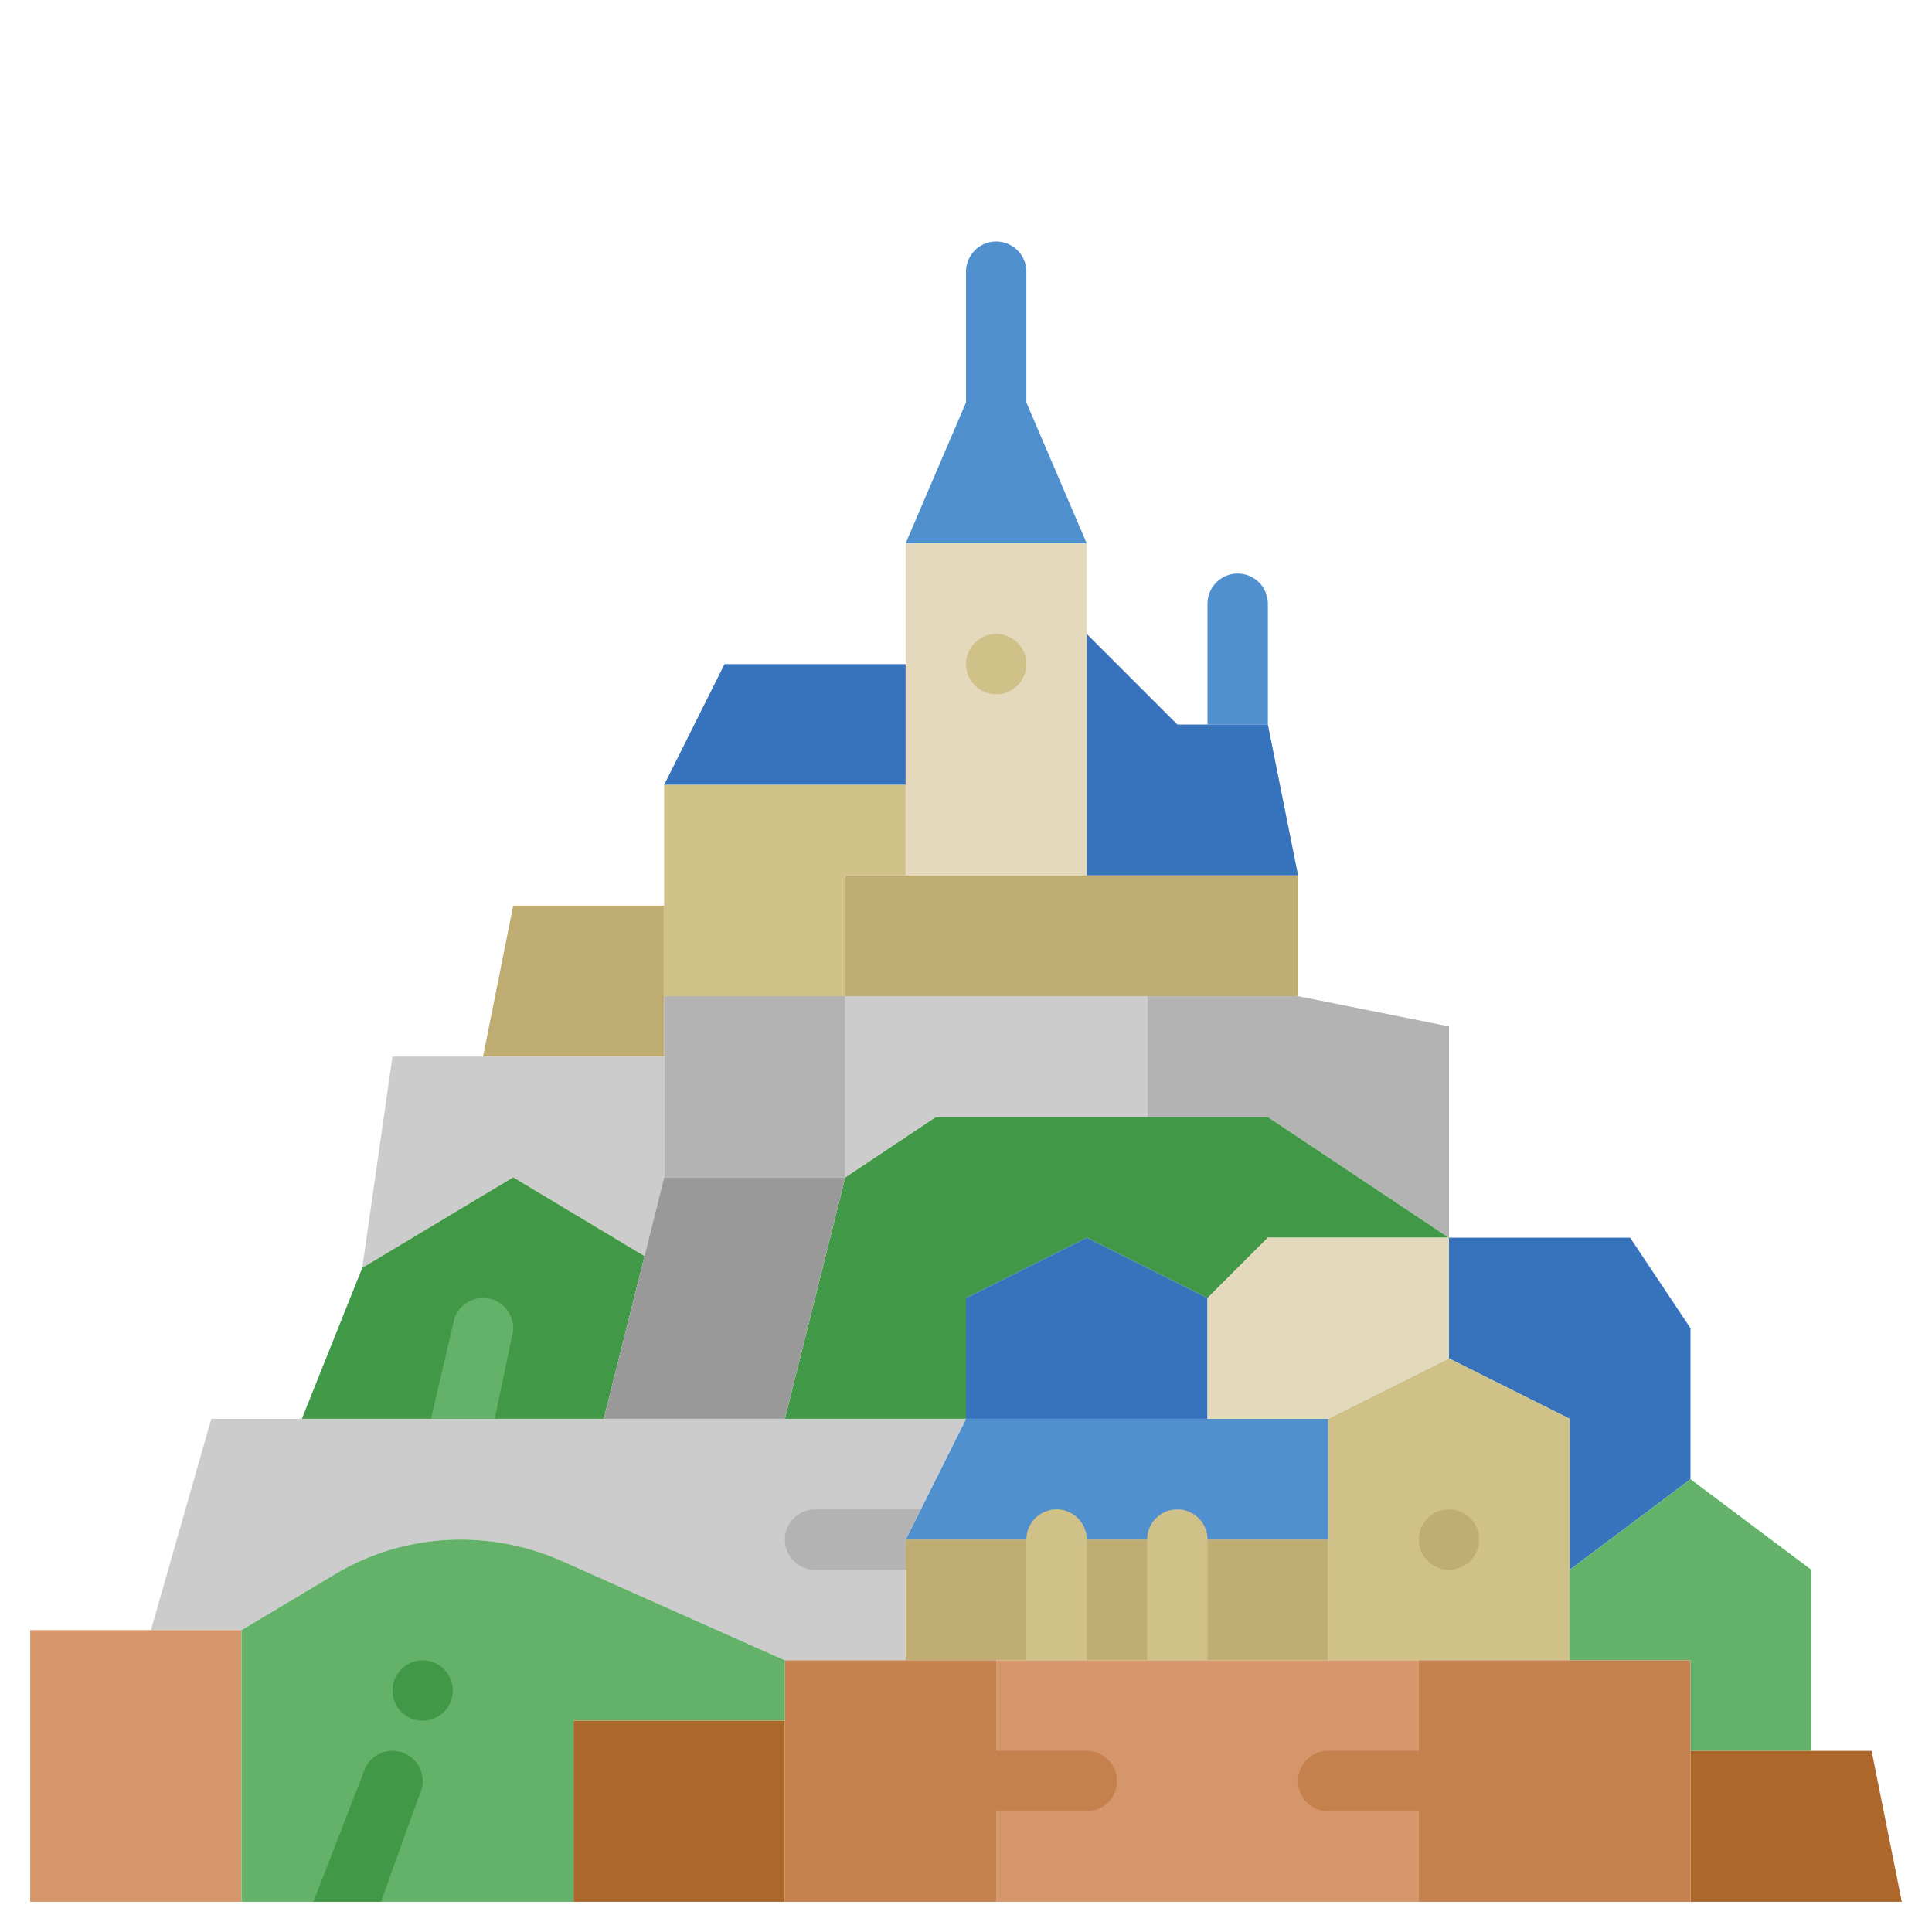 <svg xmlns="http://www.w3.org/2000/svg" id="Layer_1" height="512" viewBox="0 0 64 64" width="512" data-name="Layer 1"><path d="m42 24v-4a1 1 0 0 0 -2 0v4z" fill="#5190ce"></path><path d="m30 51v4h3 11v-4z" fill="#bfad73"></path><path d="m44 47h-4-7-1l-2 4h14z" fill="#5190ce"></path><path d="m36 18-2-4.667v-4.333a1 1 0 0 0 -2 0v4.333l-2 4.667z" fill="#5190ce"></path><path d="m42 24 1 5h-7v-8l3 3z" fill="#3773bc"></path><path d="m36 21v8h-6v-3-4-4h6z" fill="#e5d9bd"></path><path d="m30 22v4h-8l2-4z" fill="#3773bc"></path><path d="m48 41h-6l-2 2-4-2-4 2v4h-6l2-8 3-2h7 4z" fill="#419947"></path><path d="m48 34v7l-6-4h-4v-4h5z" fill="#b3b3b3"></path><path d="m28 39v-6h10v4h-7z" fill="#ccc"></path><path d="m43 29v4h-5-10v-4h2 6z" fill="#bfad73"></path><path d="m28 29v4h-6v-3-4h8v3z" fill="#d0c189"></path><path d="m28 33v6h-6v-4-2z" fill="#b3b3b3"></path><path d="m22 33v2h-6l1-5h5z" fill="#bfad73"></path><path d="m22 39-.65 2.61-4.35-2.61-5 3 1-7h3 6z" fill="#ccc"></path><path d="m15 47h-5l2-5 5-3 4.35 2.61-1.35 5.39z" fill="#419947"></path><path d="m21.35 41.61.65-2.61h6l-2 8h-6z" fill="#999"></path><path d="m30 51v4h-4l-7.41-3.3a8.287 8.287 0 0 0 -3.33-.7 8.089 8.089 0 0 0 -4.2 1.17l-3.06 1.83h-3l2-7h25z" fill="#ccc"></path><path d="m8 54v9h-7v-9h4z" fill="#d6966b"></path><path d="m26 55v2h-7v6h-11v-9l3.06-1.83a8.089 8.089 0 0 1 4.2-1.17 8.287 8.287 0 0 1 3.33.7z" fill="#64b269"></path><path d="m19 57h7v6h-7z" fill="#ae672b"></path><path d="m33 55v8h-7v-6-2h4z" fill="#c4804d"></path><path d="m40 43v4h-7-1v-4l4-2z" fill="#3773bc"></path><path d="m48 41v4l-4 2h-4v-4l2-2z" fill="#e5d9bd"></path><path d="m56 44v5l-4 3v-5l-4-2v-4h6z" fill="#3773bc"></path><path d="m52 52v3h-5-3v-8l4-2 4 2z" fill="#d0c189"></path><path d="m60 52v6h-4v-3h-4v-3l4-3z" fill="#64b269"></path><path d="m62 58 1 5h-7v-5h4z" fill="#ae672b"></path><path d="m56 58v5h-9v-8h5 4z" fill="#c4804d"></path><path d="m33 55h11 3v8h-14z" fill="#d6966b"></path><circle cx="48" cy="51" fill="#bfad73" r="1"></circle><circle cx="33" cy="22" fill="#d0c189" r="1"></circle><circle cx="14" cy="56" fill="#419947" r="1"></circle><path d="m13.447 58.105a1 1 0 0 0 -1.342.448l-1.723 4.447h2.236l1.282-3.553a1 1 0 0 0 -.453-1.342z" fill="#419947"></path><path d="m16.949 44.316a1 1 0 0 0 -1.9-.632l-.77 3.316h2.109z" fill="#64b269"></path><path d="m38 55h2v-4a1 1 0 0 0 -2 0z" fill="#d0c189"></path><path d="m34 55h2v-4a1 1 0 0 0 -2 0z" fill="#d0c189"></path><path d="m27 50a1 1 0 0 0 0 2h3v-1l.5-1z" fill="#b3b3b3"></path><g fill="#c4804d"><path d="m36 58h-3v2h3a1 1 0 0 0 0-2z"></path><path d="m43 59a1 1 0 0 0 1 1h3v-2h-3a1 1 0 0 0 -1 1z"></path></g></svg>